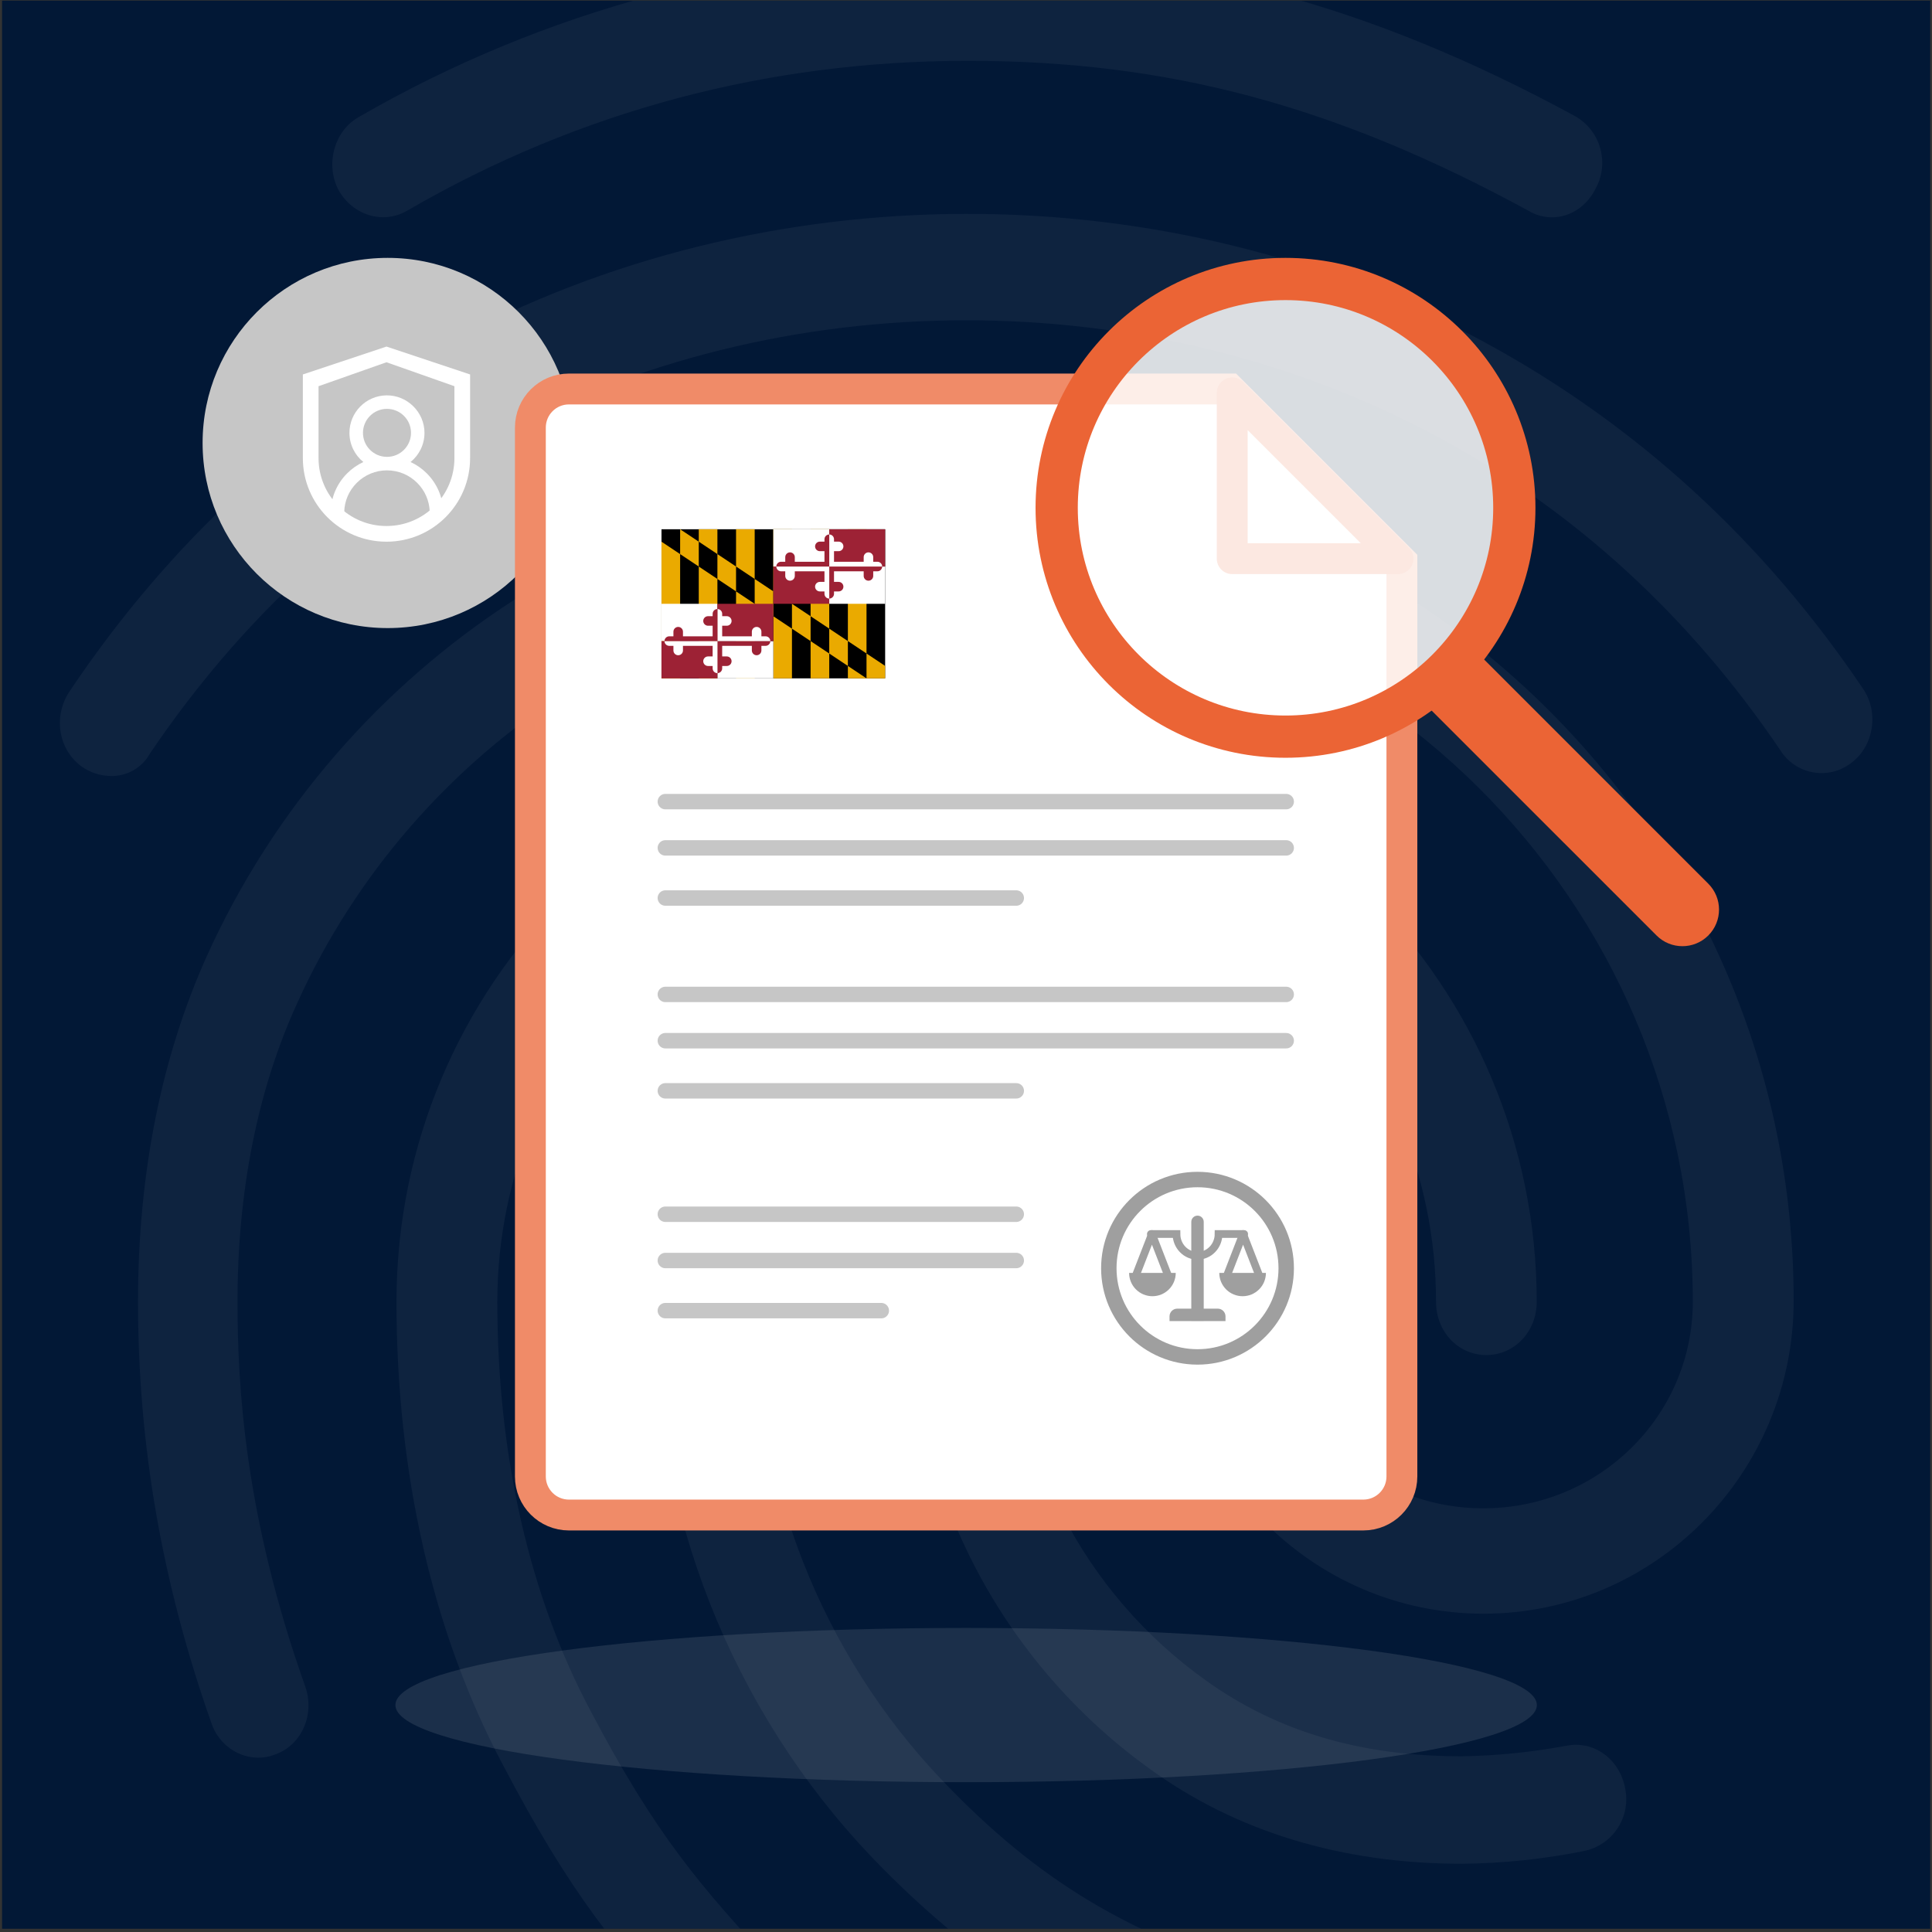<svg width="501" height="501" viewBox="0 0 501 501" fill="none" xmlns="http://www.w3.org/2000/svg">
<rect x="0" y="0" width="501" height="501" fill="#333333" stroke="none"/>
<g clip-path="url(#clip0_166_12470)">
<rect width="500" height="500" transform="translate(0.536 0.164)" fill="#021836"/>
<g style="mix-blend-mode:plus-lighter" opacity="0.05">
<path d="M402.432 56.354C400.315 56.353 398.238 55.776 396.423 54.685C346.281 27.363 302.95 15.771 250.955 15.771C199.211 15.771 150.146 28.74 105.487 54.685C99.219 58.274 91.382 55.787 87.727 49.169C84.33 42.543 86.683 33.98 92.951 30.4C140.964 2.613 195.481 -11.96 250.955 -11.835C306.58 -11.835 355.161 1.142 408.441 30.117C411.57 31.891 413.889 34.809 414.912 38.258C415.934 41.706 415.58 45.417 413.925 48.61C411.546 53.559 407.106 56.354 402.432 56.354ZM28.68 201.22C25.955 201.192 23.307 200.317 21.102 198.716C15.093 194.293 13.791 185.74 17.972 179.389C43.844 140.75 76.735 110.39 115.902 89.135C197.909 44.42 302.9 44.145 385.173 88.859C424.34 110.14 457.248 140.224 483.103 178.588C487.276 184.663 485.983 193.492 479.974 197.907C478.582 198.966 476.984 199.723 475.283 200.129C473.582 200.536 471.815 200.584 470.095 200.27C468.374 199.956 466.738 199.287 465.29 198.305C463.843 197.324 462.616 196.051 461.688 194.569C438.186 159.836 408.416 132.497 373.155 113.453C298.201 72.878 202.349 72.878 127.662 113.728C92.142 133.047 62.364 160.67 38.862 195.428C37.861 197.236 36.381 198.733 34.585 199.755C32.789 200.777 30.745 201.284 28.68 201.22ZM191.908 534.364C190.166 534.38 188.442 534.014 186.856 533.293C185.27 532.573 183.861 531.514 182.728 530.191C160.01 506.182 147.734 490.727 130.241 457.329C112.247 423.413 102.816 382.004 102.816 337.59C102.816 255.598 169.182 188.802 250.671 188.802C332.16 188.802 398.493 255.598 398.493 337.59C398.493 345.318 392.743 351.385 385.432 351.385C378.121 351.385 372.387 345.302 372.387 337.59C372.387 270.828 317.805 216.417 250.688 216.417C183.571 216.417 128.964 270.778 128.964 337.59C128.964 377.331 137.31 414.042 153.25 443.851C169.942 475.563 181.459 489.116 201.573 510.613C203.967 513.315 205.29 516.8 205.29 520.411C205.29 524.021 203.967 527.506 201.573 530.208C199.019 532.804 195.549 534.296 191.908 534.364ZM379.164 483.308C348.084 483.308 320.66 475.021 298.209 458.739C278.982 444.922 263.316 426.73 252.507 405.665C241.697 384.6 236.053 361.267 236.041 337.59C236.041 329.863 241.791 323.787 249.102 323.787C256.413 323.787 262.164 329.863 262.164 337.59C262.159 356.821 266.755 375.774 275.568 392.867C284.381 409.959 297.155 424.697 312.823 435.848C331.367 449.1 353.05 455.443 379.164 455.443C388.278 455.282 397.362 454.358 406.322 452.68C413.374 451.303 420.167 456.269 421.469 463.997C422.147 467.533 421.405 471.194 419.404 474.187C417.403 477.181 414.305 479.267 410.778 479.994C400.368 482.09 389.783 483.199 379.164 483.308ZM326.669 540.164C325.518 540.116 324.377 539.928 323.272 539.605C281.751 527.462 254.586 511.181 226.118 481.647C189.555 443.259 169.449 392.219 169.449 337.574C169.449 292.86 205.487 256.424 249.887 256.424C294.287 256.424 330.324 292.86 330.324 337.59C330.324 367.124 354.611 391.134 384.647 391.134C414.684 391.134 438.971 367.124 438.971 337.59C438.971 233.533 354.093 149.07 249.628 149.07C175.425 149.054 107.548 192.666 76.994 260.288C66.804 282.645 61.587 308.866 61.587 337.59C61.587 359.113 63.415 393.062 79.114 437.225C81.726 444.402 78.329 452.405 71.544 454.892C64.751 457.654 57.181 453.79 54.852 446.889C42.058 410.729 35.791 374.852 35.791 337.565C35.791 304.443 41.791 274.358 53.542 248.137C88.278 171.127 165.327 121.172 249.67 121.172C368.498 121.172 465.126 218.053 465.126 337.315C465.126 382.021 429.089 418.456 384.689 418.456C340.289 418.456 304.252 382.021 304.252 337.315C304.252 307.781 279.957 283.763 249.929 283.763C219.9 283.763 195.605 307.781 195.605 337.315C195.605 384.508 212.84 428.671 244.445 461.793C269.207 487.722 292.976 502.076 329.823 512.842C336.876 514.769 340.798 522.497 339.004 529.674C337.635 536.025 332.152 540.164 326.669 540.164Z" fill="white"/>
</g>
<g style="mix-blend-mode:plus-lighter" opacity="0.1">
<path d="M250.536 422.152C168.8 422.152 102.536 431.106 102.536 442.152C102.536 453.198 168.8 462.152 250.536 462.152C332.272 462.152 398.536 453.198 398.536 442.152C398.536 431.106 332.272 422.152 250.536 422.152Z" fill="white"/>
</g>
<path d="M100.536 162.872C127.046 162.872 148.536 141.382 148.536 114.872C148.536 88.362 127.046 66.872 100.536 66.872C74.026 66.872 52.536 88.362 52.536 114.872C52.536 141.382 74.026 162.872 100.536 162.872Z" fill="#C6C6C6"/>
<path d="M100.221 89.872L78.536 97.1V118.785C78.536 130.762 88.243 140.47 100.221 140.47C112.198 140.47 121.905 130.762 121.905 118.785V97.1L100.221 89.872ZM117.84 118.785C117.84 128.515 109.951 136.404 100.221 136.404C90.491 136.404 82.602 128.515 82.602 118.785V100.15L100.221 93.938L117.84 100.15V118.785Z" fill="white"/>
<path d="M110.668 122.747C109.451 121.529 108.029 120.534 106.467 119.81C108.669 118.025 110.075 115.302 110.075 112.249C110.075 106.861 105.582 102.441 100.195 102.524C94.89 102.606 90.616 106.929 90.616 112.249C90.616 115.302 92.026 118.025 94.224 119.81C92.661 120.534 91.239 121.528 90.022 122.747C87.368 125.406 85.86 128.917 85.763 132.661C85.762 132.713 85.771 132.765 85.79 132.813C85.809 132.861 85.837 132.905 85.873 132.943C85.91 132.98 85.953 133.009 86.001 133.029C86.049 133.05 86.1 133.06 86.152 133.06H88.875C89.084 133.06 89.259 132.895 89.264 132.685C89.356 129.865 90.499 127.225 92.507 125.222C93.535 124.189 94.757 123.37 96.103 122.812C97.45 122.254 98.893 121.969 100.35 121.973C103.311 121.973 106.097 123.126 108.193 125.222C110.196 127.225 111.339 129.865 111.436 132.685C111.441 132.895 111.616 133.06 111.825 133.06H114.548C114.6 133.06 114.652 133.05 114.699 133.029C114.747 133.009 114.79 132.98 114.827 132.943C114.863 132.905 114.892 132.861 114.91 132.813C114.929 132.765 114.938 132.713 114.937 132.661C114.84 128.917 113.333 125.406 110.668 122.747ZM100.35 118.472C98.687 118.472 97.122 117.826 95.95 116.649C95.362 116.066 94.897 115.37 94.584 114.603C94.271 113.836 94.115 113.014 94.126 112.185C94.141 110.59 94.778 109.049 95.891 107.906C97.058 106.71 98.619 106.044 100.287 106.024C101.935 106.01 103.535 106.652 104.711 107.804C105.917 108.986 106.579 110.566 106.579 112.249C106.579 113.911 105.932 115.472 104.755 116.649C104.178 117.229 103.491 117.689 102.735 118.002C101.979 118.315 101.168 118.475 100.35 118.472Z" fill="white"/>
<path d="M353.536 392.872H147.536C142.013 392.872 137.536 388.395 137.536 382.872V110.872C137.536 105.349 142.013 100.872 147.536 100.872H318.879L363.536 145.529V382.872C363.536 388.395 359.059 392.872 353.536 392.872Z" fill="white" stroke="#F08B68" stroke-width="8"/>
<path d="M171.536 137.244H229.535V175.91H171.536V137.244Z" fill="black"/>
<path d="M171.536 175.91V140.466L176.37 143.688V175.91H181.203V137.244H186.036V175.91H190.869V137.244H195.703V175.91H200.536V137.244H205.369V175.91H210.202V137.244H215.036V175.91H219.869V137.244H224.702V175.91H229.535V172.688L176.37 137.244V143.688L224.702 175.91H171.536Z" fill="#EAAA00"/>
<path d="M200.536 137.244H215.036V156.577H229.535V146.911H200.536V137.244Z" fill="white"/>
<path d="M215.036 137.244H229.535V146.911H200.536V156.577H215.036V137.244Z" fill="#9D2235"/>
<path d="M215.036 155.223C215.364 155.223 215.679 155.093 215.911 154.861C216.143 154.629 216.273 154.314 216.273 153.986V153.367H217.472C217.8 153.367 218.115 153.237 218.347 153.005C218.579 152.773 218.709 152.458 218.709 152.13C218.709 151.802 218.579 151.487 218.347 151.255C218.115 151.023 217.8 150.893 217.472 150.893H216.273V148.147H223.968V149.346C223.968 149.674 224.098 149.989 224.33 150.221C224.562 150.453 224.877 150.583 225.205 150.583C225.533 150.583 225.848 150.453 226.08 150.221C226.312 149.989 226.442 149.674 226.442 149.346V148.147H227.525C227.853 148.147 228.168 148.017 228.4 147.785C228.632 147.553 228.762 147.238 228.762 146.91H215.036V155.223Z" fill="#9D2235"/>
<path d="M215.036 155.223C214.708 155.223 214.393 155.093 214.161 154.861C213.929 154.629 213.799 154.314 213.799 153.986V153.367H212.6C212.272 153.367 211.957 153.237 211.725 153.005C211.493 152.773 211.363 152.458 211.363 152.13C211.363 151.802 211.493 151.487 211.725 151.255C211.957 151.023 212.272 150.893 212.6 150.893H213.799V148.147H206.104V149.346C206.104 149.674 205.974 149.989 205.742 150.221C205.51 150.453 205.195 150.583 204.867 150.583C204.539 150.583 204.224 150.453 203.992 150.221C203.76 149.989 203.629 149.674 203.629 149.346V148.147H202.547C202.219 148.147 201.904 148.017 201.672 147.785C201.44 147.553 201.309 147.238 201.309 146.91H215.036V155.223Z" fill="white"/>
<path d="M215.036 138.597C215.364 138.597 215.679 138.727 215.911 138.959C216.143 139.191 216.273 139.506 216.273 139.834V140.453H217.472C217.8 140.453 218.115 140.583 218.347 140.815C218.579 141.047 218.709 141.362 218.709 141.69C218.709 142.018 218.579 142.333 218.347 142.565C218.115 142.797 217.8 142.928 217.472 142.928H216.273V145.673H223.968V144.474C223.968 144.146 224.098 143.831 224.33 143.599C224.562 143.367 224.877 143.237 225.205 143.237C225.533 143.237 225.848 143.367 226.08 143.599C226.312 143.831 226.442 144.146 226.442 144.474V145.673H227.525C227.853 145.673 228.168 145.803 228.4 146.035C228.632 146.267 228.762 146.582 228.762 146.91H215.036V138.597Z" fill="white"/>
<path d="M215.036 138.597C214.708 138.597 214.393 138.727 214.161 138.959C213.929 139.191 213.799 139.506 213.799 139.834V140.453H212.6C212.272 140.453 211.957 140.583 211.725 140.815C211.493 141.047 211.363 141.362 211.363 141.69C211.363 142.018 211.493 142.333 211.725 142.565C211.957 142.797 212.272 142.928 212.6 142.928H213.799V145.673H206.104V144.474C206.104 144.146 205.974 143.831 205.742 143.599C205.51 143.367 205.195 143.237 204.867 143.237C204.539 143.237 204.224 143.367 203.992 143.599C203.76 143.831 203.629 144.146 203.629 144.474V145.673H202.547C202.219 145.673 201.904 145.803 201.672 146.035C201.44 146.267 201.309 146.582 201.309 146.91H215.036V138.597Z" fill="#9D2235"/>
<path d="M171.536 156.577H186.036V175.91H200.536V166.244H171.536V156.577Z" fill="white"/>
<path d="M186.036 156.577H200.536V166.244H171.536V175.91H186.036V156.577Z" fill="#9D2235"/>
<path d="M186.036 174.556C186.365 174.556 186.679 174.426 186.911 174.194C187.143 173.962 187.274 173.647 187.274 173.319V172.7H188.472C188.8 172.7 189.115 172.57 189.347 172.338C189.579 172.106 189.71 171.791 189.71 171.463C189.71 171.135 189.579 170.82 189.347 170.588C189.115 170.356 188.8 170.226 188.472 170.226H187.274V167.48H194.968V168.679C194.968 169.007 195.099 169.322 195.331 169.554C195.563 169.786 195.877 169.916 196.206 169.916C196.534 169.916 196.848 169.786 197.08 169.554C197.313 169.322 197.443 169.007 197.443 168.679V167.48H198.526C198.854 167.48 199.168 167.35 199.4 167.118C199.632 166.886 199.763 166.571 199.763 166.243H186.036V174.556Z" fill="#9D2235"/>
<path d="M186.036 174.556C185.708 174.556 185.394 174.426 185.161 174.194C184.929 173.962 184.799 173.647 184.799 173.319V172.7H183.6C183.272 172.7 182.958 172.57 182.725 172.338C182.493 172.106 182.363 171.791 182.363 171.463C182.363 171.135 182.493 170.82 182.725 170.588C182.958 170.356 183.272 170.226 183.6 170.226H184.799V167.48H177.105V168.679C177.105 169.007 176.974 169.322 176.742 169.554C176.51 169.786 176.195 169.916 175.867 169.916C175.539 169.916 175.224 169.786 174.992 169.554C174.76 169.322 174.63 169.007 174.63 168.679V167.48H173.547C173.219 167.48 172.904 167.35 172.672 167.118C172.44 166.886 172.31 166.571 172.31 166.243H186.036V174.556Z" fill="white"/>
<path d="M186.036 157.93C186.365 157.93 186.679 158.06 186.911 158.292C187.143 158.524 187.274 158.839 187.274 159.167V159.786H188.472C188.8 159.786 189.115 159.916 189.347 160.148C189.579 160.38 189.71 160.695 189.71 161.023C189.71 161.351 189.579 161.666 189.347 161.898C189.115 162.13 188.8 162.261 188.472 162.261H187.274V165.006H194.968V163.807C194.968 163.479 195.099 163.164 195.331 162.932C195.563 162.7 195.877 162.57 196.206 162.57C196.534 162.57 196.848 162.7 197.08 162.932C197.313 163.164 197.443 163.479 197.443 163.807V165.006H198.526C198.854 165.006 199.168 165.136 199.4 165.368C199.632 165.6 199.763 165.915 199.763 166.243H186.036V157.93Z" fill="white"/>
<path d="M186.036 157.93C185.708 157.93 185.394 158.06 185.161 158.292C184.929 158.524 184.799 158.839 184.799 159.167V159.786H183.6C183.272 159.786 182.958 159.916 182.725 160.148C182.493 160.38 182.363 160.695 182.363 161.023C182.363 161.351 182.493 161.666 182.725 161.898C182.958 162.13 183.272 162.261 183.6 162.261H184.799V165.006H177.105V163.807C177.105 163.479 176.974 163.164 176.742 162.932C176.51 162.7 176.195 162.57 175.867 162.57C175.539 162.57 175.224 162.7 174.992 162.932C174.76 163.164 174.63 163.479 174.63 163.807V165.006H173.547C173.219 165.006 172.904 165.136 172.672 165.368C172.44 165.6 172.31 165.915 172.31 166.243H186.036V157.93Z" fill="#9D2235"/>
<path d="M319.536 144.872H362.536L319.536 101.872V144.872Z" stroke="#EB6435" stroke-width="8" stroke-linejoin="round"/>
<path d="M172.536 314.872H263.536" stroke="#C6C6C6" stroke-width="4" stroke-linecap="round"/>
<path d="M172.536 326.872H263.536" stroke="#C6C6C6" stroke-width="4" stroke-linecap="round"/>
<path d="M172.536 339.872H228.536" stroke="#C6C6C6" stroke-width="4" stroke-linecap="round"/>
<path d="M172.536 257.872H333.536" stroke="#C6C6C6" stroke-width="4" stroke-linecap="round"/>
<path d="M172.536 269.872H333.536" stroke="#C6C6C6" stroke-width="4" stroke-linecap="round"/>
<path d="M172.536 282.872H263.536" stroke="#C6C6C6" stroke-width="4" stroke-linecap="round"/>
<path d="M172.536 207.872H333.536" stroke="#C6C6C6" stroke-width="4" stroke-linecap="round"/>
<path d="M172.536 219.872H333.536" stroke="#C6C6C6" stroke-width="4" stroke-linecap="round"/>
<path d="M172.536 232.872H263.536" stroke="#C6C6C6" stroke-width="4" stroke-linecap="round"/>
<path d="M304.891 330.082C304.891 331.686 304.254 333.225 303.119 334.359C301.985 335.493 300.447 336.13 298.842 336.13C297.238 336.13 295.7 335.493 294.566 334.359C293.431 333.225 292.794 331.686 292.794 330.082H298.842H304.891Z" fill="#9F9F9F"/>
<path d="M328.277 330.082C328.277 331.686 327.64 333.225 326.505 334.359C325.371 335.493 323.833 336.13 322.229 336.13C320.624 336.13 319.086 335.493 317.952 334.359C316.817 333.225 316.18 331.686 316.18 330.082H322.229H328.277Z" fill="#9F9F9F"/>
<path d="M308.923 316.848C308.923 315.957 309.645 315.235 310.536 315.235C311.427 315.235 312.149 315.957 312.149 316.848V342.507H308.923V316.848Z" fill="#9F9F9F"/>
<path d="M303.278 341.356C303.278 340.251 304.173 339.356 305.278 339.356H315.794C316.899 339.356 317.794 340.251 317.794 341.356V342.582H303.278V341.356Z" fill="#9F9F9F"/>
<path d="M298.438 320.001H305.076C305.076 321.499 305.651 322.934 306.675 323.993C307.699 325.052 309.087 325.647 310.535 325.647C311.983 325.647 313.371 325.052 314.395 323.993C315.419 322.934 315.994 321.499 315.994 320.001H322.632" stroke="#9F9F9F" stroke-width="2" stroke-linecap="round"/>
<path d="M294.524 330.808L298.718 320.001L302.911 330.808" stroke="#9F9F9F" stroke-width="2" stroke-linejoin="round"/>
<path d="M318.161 330.808L322.354 320.001L326.548 330.808" stroke="#9F9F9F" stroke-width="2" stroke-linejoin="round"/>
<path d="M310.536 351.872C323.239 351.872 333.536 341.575 333.536 328.872C333.536 316.17 323.239 305.872 310.536 305.872C297.834 305.872 287.536 316.17 287.536 328.872C287.536 341.575 297.834 351.872 310.536 351.872Z" stroke="#9F9F9F" stroke-width="4"/>
<path d="M333.352 191.026C366.124 191.026 392.691 164.458 392.691 131.686C392.691 98.914 366.124 72.347 333.352 72.347C300.58 72.347 274.012 98.914 274.012 131.686C274.012 164.458 300.58 191.026 333.352 191.026Z" fill="white" fill-opacity="0.85" stroke="#EB6435" stroke-width="10.952"/>
<path d="M387.779 173.947L381.067 167.235L367.645 180.658L374.356 187.37L387.779 173.947ZM429.569 242.583C433.276 246.289 439.285 246.289 442.992 242.583C446.699 238.876 446.699 232.866 442.992 229.16L429.569 242.583ZM374.356 187.37L429.569 242.583L442.992 229.16L387.779 173.947L374.356 187.37Z" fill="#EB6435"/>
</g>
<defs>
<clipPath id="clip0_166_12470">
<rect width="500" height="500" fill="white" transform="translate(0.536 0.164)"/>
</clipPath>
</defs>
</svg>
